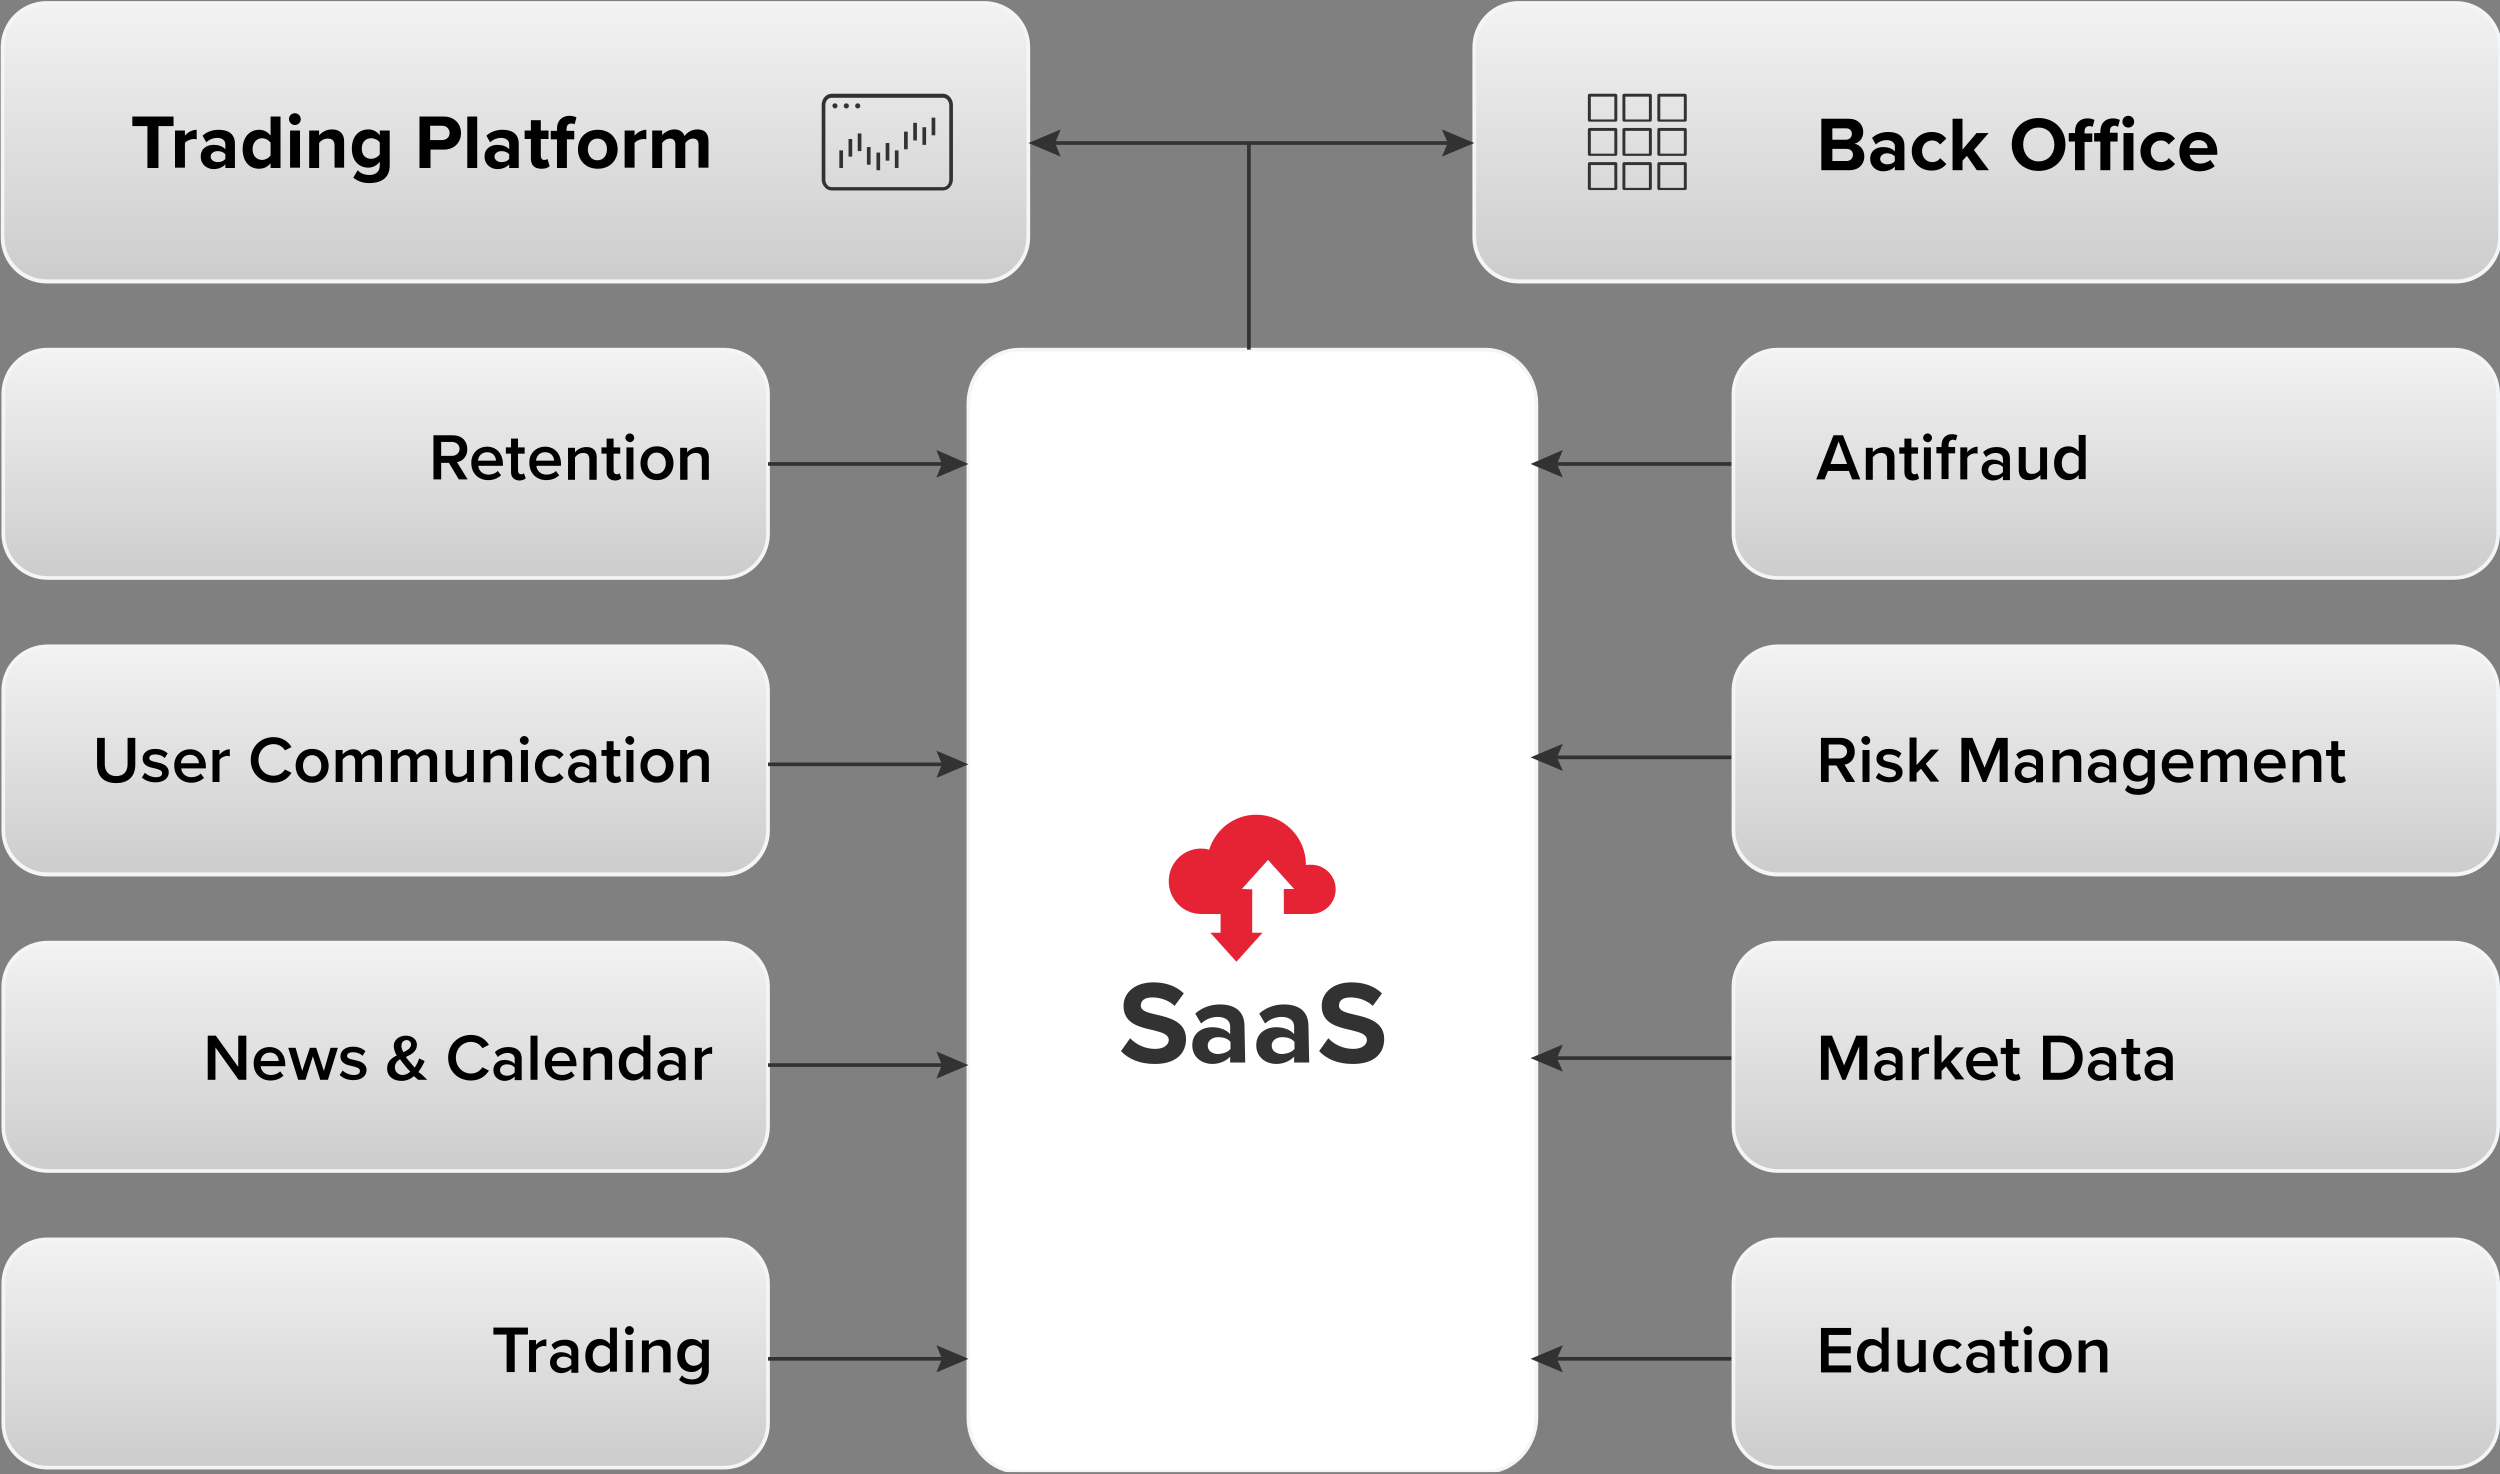 <svg width="680" height="401" viewBox="0 0 680 401" fill="none" xmlns="http://www.w3.org/2000/svg">
    <rect x="0" y="0" width="680" height="401" fill="#808080" stroke="none"/>
    <g clip-path="url(#clip0_5992_20315)">
        <path d="M196.9 157.2H12.9C6.3 157.2 0.9 151.8 0.9 145.2V107.1C0.9 100.5 6.3 95.1 12.9 95.1H196.9C203.5 95.1 208.9 100.5 208.9 107.1V145.2C208.9 151.8 203.5 157.2 196.9 157.2Z" fill="url(#paint0_linear_5992_20315)"/>
        <path d="M196.9 157.7H12.9C6 157.7 0.4 152.1 0.4 145.2V107.1C0.4 100.2 6 94.6 12.9 94.6H196.9C203.8 94.6 209.4 100.2 209.4 107.1V145.2C209.4 152.1 203.8 157.7 196.9 157.7ZM12.9 95.6C6.6 95.6 1.4 100.8 1.4 107.1V145.2C1.4 151.5 6.6 156.7 12.9 156.7H196.9C203.2 156.7 208.4 151.5 208.4 145.2V107.1C208.4 100.8 203.2 95.6 196.9 95.6H12.9Z" fill="#F2F6F9"/>
        <path d="M196.9 237.9H12.9C6.3 237.9 0.9 232.5 0.9 225.9V187.8C0.9 181.2 6.3 175.8 12.9 175.8H196.9C203.5 175.8 208.9 181.2 208.9 187.8V225.9C208.9 232.5 203.5 237.9 196.9 237.9Z" fill="url(#paint1_linear_5992_20315)"/>
        <path d="M196.9 238.4H12.9C6 238.4 0.4 232.8 0.4 225.9V187.8C0.4 180.9 6 175.3 12.9 175.3H196.9C203.8 175.3 209.4 180.9 209.4 187.8V225.9C209.4 232.8 203.8 238.4 196.9 238.4ZM12.9 176.2C6.6 176.2 1.4 181.4 1.4 187.7V225.8C1.4 232.1 6.6 237.3 12.9 237.3H196.9C203.2 237.3 208.4 232.1 208.4 225.8V187.7C208.4 181.4 203.2 176.2 196.9 176.2H12.9Z" fill="#F2F6F9"/>
        <path d="M196.9 318.5H12.9C6.3 318.5 0.9 313.1 0.9 306.5V268.4C0.9 261.8 6.3 256.4 12.9 256.4H196.9C203.5 256.4 208.9 261.8 208.9 268.4V306.5C208.9 313.2 203.5 318.5 196.9 318.5Z" fill="url(#paint2_linear_5992_20315)"/>
        <path d="M196.9 319H12.9C6 319 0.4 313.4 0.4 306.5V268.4C0.4 261.5 6 255.9 12.9 255.9H196.9C203.8 255.9 209.4 261.5 209.4 268.4V306.5C209.4 313.4 203.8 319 196.9 319ZM12.9 256.9C6.6 256.9 1.4 262.1 1.4 268.4V306.5C1.4 312.8 6.6 318 12.9 318H196.9C203.2 318 208.4 312.8 208.4 306.5V268.4C208.4 262.1 203.2 256.9 196.9 256.9H12.9Z" fill="#F2F6F9"/>
        <path d="M196.9 399.2H12.9C6.3 399.2 0.9 393.8 0.9 387.2V349.1C0.9 342.5 6.3 337.1 12.9 337.1H196.9C203.5 337.1 208.9 342.5 208.9 349.1V387.2C208.9 393.8 203.5 399.2 196.9 399.2Z" fill="url(#paint3_linear_5992_20315)"/>
        <path d="M196.9 399.7H12.9C6 399.7 0.4 394.1 0.4 387.2V349.1C0.4 342.2 6 336.6 12.9 336.6H196.9C203.8 336.6 209.4 342.2 209.4 349.1V387.2C209.4 394.1 203.8 399.7 196.9 399.7ZM12.9 337.6C6.6 337.6 1.4 342.8 1.4 349.1V387.2C1.4 393.5 6.6 398.7 12.9 398.7H196.9C203.2 398.7 208.4 393.5 208.4 387.2V349.1C208.4 342.8 203.2 337.6 196.9 337.6H12.9Z" fill="#F2F6F9"/>
        <path d="M667.5 157.2H483.5C476.9 157.2 471.5 151.8 471.5 145.2V107.1C471.5 100.5 476.9 95.1 483.5 95.1H667.5C674.1 95.1 679.5 100.5 679.5 107.1V145.2C679.5 151.8 674.1 157.2 667.5 157.2Z" fill="url(#paint4_linear_5992_20315)"/>
        <path d="M667.5 157.7H483.5C476.6 157.7 471 152.1 471 145.2V107.1C471 100.2 476.6 94.6 483.5 94.6H667.5C674.4 94.6 680 100.2 680 107.1V145.2C680 152.1 674.4 157.7 667.5 157.7ZM483.5 95.6C477.2 95.6 472 100.8 472 107.1V145.2C472 151.5 477.2 156.7 483.5 156.7H667.5C673.8 156.7 679 151.5 679 145.2V107.1C679 100.8 673.8 95.6 667.5 95.6H483.5Z" fill="#F2F6F9"/>
        <path d="M667.5 237.9H483.5C476.9 237.9 471.5 232.5 471.5 225.9V187.8C471.5 181.2 476.9 175.8 483.5 175.8H667.5C674.1 175.8 679.5 181.2 679.5 187.8V225.9C679.5 232.5 674.1 237.9 667.5 237.9Z" fill="url(#paint5_linear_5992_20315)"/>
        <path d="M667.5 238.4H483.5C476.6 238.4 471 232.8 471 225.9V187.8C471 180.9 476.6 175.3 483.5 175.3H667.5C674.4 175.3 680 180.9 680 187.8V225.9C680 232.8 674.4 238.4 667.5 238.4ZM483.5 176.2C477.2 176.2 472 181.4 472 187.7V225.8C472 232.1 477.2 237.3 483.5 237.3H667.5C673.8 237.3 679 232.1 679 225.8V187.7C679 181.4 673.8 176.2 667.5 176.2H483.5Z" fill="#F2F6F9"/>
        <path d="M667.5 318.5H483.5C476.9 318.5 471.5 313.1 471.5 306.5V268.4C471.5 261.8 476.9 256.4 483.5 256.4H667.5C674.1 256.4 679.5 261.8 679.5 268.4V306.5C679.5 313.2 674.1 318.5 667.5 318.5Z" fill="url(#paint6_linear_5992_20315)"/>
        <path d="M667.5 319H483.5C476.6 319 471 313.4 471 306.5V268.4C471 261.5 476.6 255.9 483.5 255.9H667.5C674.4 255.9 680 261.5 680 268.4V306.5C680 313.4 674.4 319 667.5 319ZM483.5 256.9C477.2 256.9 472 262.1 472 268.4V306.5C472 312.8 477.2 318 483.5 318H667.5C673.8 318 679 312.8 679 306.5V268.4C679 262.1 673.8 256.9 667.5 256.9H483.5Z" fill="#F2F6F9"/>
        <path d="M667.5 399.2H483.5C476.9 399.2 471.5 393.8 471.5 387.2V349.1C471.5 342.5 476.9 337.1 483.5 337.1H667.5C674.1 337.1 679.5 342.5 679.5 349.1V387.2C679.5 393.8 674.1 399.2 667.5 399.2Z" fill="url(#paint7_linear_5992_20315)"/>
        <path d="M667.5 399.7H483.5C476.6 399.7 471 394.1 471 387.2V349.1C471 342.2 476.6 336.6 483.5 336.6H667.5C674.4 336.6 680 342.2 680 349.1V387.2C680 394.1 674.4 399.7 667.5 399.7ZM483.5 337.6C477.2 337.6 472 342.8 472 349.1V387.2C472 393.5 477.2 398.7 483.5 398.7H667.5C673.8 398.7 679 393.5 679 387.2V349.1C679 342.8 673.8 337.6 667.5 337.6H483.5Z" fill="#F2F6F9"/>
        <path d="M668 76.6H413C406.4 76.6 401 71.2 401 64.6V12.8C401 6.2 406.4 0.8 413 0.8H668C674.6 0.8 680 6.2 680 12.8V64.5C680 71.2 674.6 76.6 668 76.6Z" fill="url(#paint8_linear_5992_20315)"/>
        <path d="M668 77.1H413C406.1 77.1 400.5 71.5 400.5 64.6V12.8C400.5 5.9 406.1 0.3 413 0.3H668C674.9 0.3 680.5 5.9 680.5 12.8V64.5C680.5 71.4 674.9 77.1 668 77.1ZM413 1.3C406.7 1.3 401.5 6.5 401.5 12.8V64.5C401.5 70.8 406.7 76 413 76H668C674.3 76 679.5 70.8 679.5 64.5V12.8C679.5 6.5 674.3 1.3 668 1.3H413Z" fill="#F2F6F9"/>
        <path d="M267.7 76.6H12.7C6.1 76.6 0.7 71.2 0.7 64.6V12.8C0.7 6.2 6.1 0.8 12.7 0.8H267.7C274.3 0.8 279.7 6.2 279.7 12.8V64.5C279.7 71.2 274.4 76.6 267.7 76.6Z" fill="url(#paint9_linear_5992_20315)"/>
        <path d="M267.7 77.1H12.7C5.8 77.1 0.2 71.5 0.2 64.6V12.8C0.2 5.9 5.8 0.3 12.7 0.3H267.7C274.6 0.3 280.2 5.9 280.2 12.8V64.5C280.2 71.4 274.6 77.1 267.7 77.1ZM12.7 1.3C6.4 1.3 1.2 6.5 1.2 12.8V64.5C1.2 70.8 6.4 76 12.7 76H267.7C274 76 279.2 70.8 279.2 64.5V12.8C279.2 6.5 274 1.3 267.7 1.3H12.7Z" fill="#F2F6F9"/>
        <path d="M404 95.1H277.3C269.6 95.1 263.4 101.7 263.4 109.8V385.7C263.4 393.8 269.6 400.4 277.3 400.4H404C411.7 400.4 417.9 393.8 417.9 385.7V109.8C417.8 101.7 411.6 95.1 404 95.1Z" fill="white"/>
        <path d="M404 400.9H277.3C269.4 400.9 262.9 394.1 262.9 385.7V109.8C262.9 101.4 269.3 94.6 277.3 94.6H404C411.9 94.6 418.4 101.4 418.4 109.8V385.7C418.3 394 411.9 400.9 404 400.9ZM277.3 95.6C269.9 95.6 263.9 102 263.9 109.8V385.7C263.9 393.5 269.9 399.9 277.3 399.9H404C411.4 399.9 417.4 393.5 417.4 385.7V109.8C417.4 102 411.4 95.6 404 95.6H277.3Z" fill="#F2F6F9"/>
        <path d="M304.9 285.9L307.4 282.4C308.9 284 311.3 285.3 314.2 285.3C316.7 285.3 317.9 284.1 317.9 282.9C317.9 281.3 316 280.8 313.6 280.2C310.1 279.4 305.6 278.5 305.6 273.6C305.6 270.1 308.6 267.2 313.7 267.2C317.1 267.2 319.9 268.2 322 270.2L319.5 273.6C317.8 272 315.5 271.3 313.4 271.3C311.3 271.3 310.3 272.2 310.3 273.5C310.3 275 312.1 275.4 314.6 276C318.1 276.8 322.6 277.9 322.6 282.6C322.6 286.6 319.8 289.4 314.1 289.4C309.9 289.4 306.9 288 304.9 285.9ZM338.7 289H334.6V287.4C333.5 288.6 331.7 289.4 329.7 289.4C327.2 289.4 324.3 287.8 324.3 284.3C324.3 280.8 327.2 279.4 329.7 279.4C331.8 279.4 333.6 280.1 334.6 281.3V279.2C334.6 277.6 333.3 276.6 331.2 276.6C329.6 276.6 328 277.2 326.7 278.4L325.1 275.7C327 274 329.4 273.2 331.8 273.2C335.3 273.2 338.5 274.6 338.5 279.1L338.7 289ZM334.7 285.3V283.4C334 282.5 332.7 282.1 331.4 282.1C329.8 282.1 328.5 283 328.5 284.4C328.5 285.9 329.8 286.7 331.4 286.7C332.7 286.6 334 286.2 334.7 285.3ZM356.1 289H352V287.4C350.9 288.6 349.1 289.4 347.1 289.4C344.6 289.4 341.7 287.8 341.7 284.3C341.7 280.8 344.6 279.4 347.1 279.4C349.2 279.4 351 280.1 352 281.3V279.2C352 277.6 350.7 276.6 348.6 276.6C347 276.6 345.4 277.2 344.1 278.4L342.5 275.7C344.4 274 346.8 273.2 349.2 273.2C352.7 273.2 355.9 274.6 355.9 279.1L356.1 289ZM352.1 285.3V283.4C351.4 282.5 350.1 282.1 348.8 282.1C347.2 282.1 345.9 283 345.9 284.4C345.9 285.9 347.2 286.7 348.8 286.7C350.1 286.6 351.4 286.2 352.1 285.3ZM358.8 285.9L361.3 282.4C362.8 284 365.2 285.3 368.1 285.3C370.6 285.3 371.8 284.1 371.8 282.9C371.8 281.3 369.9 280.8 367.5 280.2C364 279.4 359.5 278.5 359.5 273.6C359.5 270.1 362.5 267.2 367.6 267.2C371 267.2 373.8 268.2 375.9 270.2L373.4 273.6C371.7 272 369.4 271.3 367.3 271.3C365.2 271.3 364.2 272.2 364.2 273.5C364.2 275 366 275.4 368.5 276C372 276.8 376.5 277.9 376.5 282.6C376.5 286.6 373.7 289.4 368 289.4C363.7 289.4 360.8 288 358.8 285.9Z" fill="#323232"/>
        <path d="M340.6 253.7H343.4L336.3 261.6L329.2 253.7H332V248.6H326.7C321.8 248.6 317.9 244.6 317.9 239.7C317.9 234.8 321.8 230.8 326.7 230.8C327.5 230.8 328.2 230.9 328.9 231.1C330.6 225.6 335.7 221.6 341.7 221.6C349.1 221.6 355.2 227.7 355.2 235.1C355.2 235.2 355.2 235.2 355.2 235.3C355.6 235.2 356.1 235.2 356.6 235.2C360.3 235.2 363.3 238.2 363.3 241.9C363.3 245.6 360.3 248.6 356.6 248.6H349.2V241.8H352L344.9 233.9L337.8 241.8L340.6 241.9" fill="#E62334"/>
        <path d="M439.1 26.3V32.5H432.7V26.3H439.1ZM439.4 25.5H432.4C432.1 25.5 431.9 25.7 431.9 25.9V32.7C431.9 32.9 432.1 33.1 432.4 33.1H439.4C439.7 33.1 439.9 32.9 439.9 32.7V26C439.9 25.7 439.7 25.5 439.4 25.5Z" fill="#323232"/>
        <path d="M448.5 26.3V32.5H442.1V26.3H448.5ZM448.8 25.5H441.8C441.5 25.5 441.3 25.7 441.3 25.9V32.7C441.3 32.9 441.5 33.1 441.8 33.1H448.8C449.1 33.1 449.3 32.9 449.3 32.7V26C449.3 25.7 449.1 25.5 448.8 25.5Z" fill="#323232"/>
        <path d="M458 26.3V32.5H451.6V26.3H458ZM458.3 25.5H451.3C451 25.5 450.8 25.7 450.8 25.9V32.7C450.8 32.9 451 33.1 451.3 33.1H458.3C458.6 33.1 458.8 32.9 458.8 32.7V26C458.8 25.7 458.6 25.5 458.3 25.5Z" fill="#323232"/>
        <path d="M439.1 35.6V41.8H432.7V35.6H439.1ZM439.4 34.8H432.4C432.1 34.8 431.9 35 431.9 35.2V42C431.9 42.2 432.1 42.4 432.4 42.4H439.4C439.7 42.4 439.9 42.2 439.9 42V35.2C439.9 35 439.7 34.8 439.4 34.8Z" fill="#323232"/>
        <path d="M448.5 35.6V41.8H442.1V35.6H448.5ZM448.8 34.8H441.8C441.5 34.8 441.3 35 441.3 35.2V42C441.3 42.2 441.5 42.4 441.8 42.4H448.8C449.1 42.4 449.3 42.2 449.3 42V35.2C449.3 35 449.1 34.8 448.8 34.8Z" fill="#323232"/>
        <path d="M458 35.6V41.8H451.6V35.6H458ZM458.3 34.8H451.3C451 34.8 450.8 35 450.8 35.2V42C450.8 42.2 451 42.4 451.3 42.4H458.3C458.6 42.4 458.8 42.2 458.8 42V35.2C458.8 35 458.6 34.8 458.3 34.8Z" fill="#323232"/>
        <path d="M439.1 44.9V51.1H432.7V44.9H439.1ZM439.4 44.1H432.4C432.1 44.1 431.9 44.3 431.9 44.5V51.3C431.9 51.5 432.1 51.7 432.4 51.7H439.4C439.7 51.7 439.9 51.5 439.9 51.3V44.5C439.9 44.3 439.7 44.1 439.4 44.1Z" fill="#323232"/>
        <path d="M448.5 44.9V51.1H442.1V44.9H448.5ZM448.8 44.1H441.8C441.5 44.1 441.3 44.3 441.3 44.5V51.3C441.3 51.5 441.5 51.7 441.8 51.7H448.8C449.1 51.7 449.3 51.5 449.3 51.3V44.5C449.3 44.3 449.1 44.1 448.8 44.1Z" fill="#323232"/>
        <path d="M458 44.9V51.1H451.6V44.9H458ZM458.3 44.1H451.3C451 44.1 450.8 44.3 450.8 44.5V51.3C450.8 51.5 451 51.7 451.3 51.7H458.3C458.6 51.7 458.8 51.5 458.8 51.3V44.5C458.8 44.3 458.6 44.1 458.3 44.1Z" fill="#323232"/>
        <path d="M227.1 29.5C227.5 29.5 227.8 29.2 227.8 28.8C227.8 28.4 227.5 28.1 227.1 28.1C226.7 28.1 226.4 28.4 226.4 28.8C226.5 29.2 226.8 29.5 227.1 29.5Z" fill="#323232"/>
        <path d="M230.2 29.5C230.6 29.5 230.9 29.2 230.9 28.8C230.9 28.4 230.6 28.1 230.2 28.1C229.8 28.1 229.5 28.4 229.5 28.8C229.5 29.2 229.8 29.5 230.2 29.5Z" fill="#323232"/>
        <path d="M233.3 29.5C233.7 29.5 234 29.2 234 28.8C234 28.4 233.7 28.1 233.3 28.1C232.9 28.1 232.6 28.4 232.6 28.8C232.6 29.2 232.9 29.5 233.3 29.5Z" fill="#323232"/>
        <path d="M229.3 40.9H228.3V45.7H229.3V40.9Z" fill="#323232"/>
        <path d="M231.8 37.8H230.8V42.6H231.8V37.8Z" fill="#323232"/>
        <path d="M234.3 36.3H233.3V41.1H234.3V36.3Z" fill="#323232"/>
        <path d="M236.8 40H235.8V44.8H236.8V40Z" fill="#323232"/>
        <path d="M239.4 41.5H238.4V46.3H239.4V41.5Z" fill="#323232"/>
        <path d="M241.9 38.9H240.9V43.7H241.9V38.9Z" fill="#323232"/>
        <path d="M244.4 40.9H243.4V45.7H244.4V40.9Z" fill="#323232"/>
        <path d="M246.9 35.8H245.9V40.6H246.9V35.8Z" fill="#323232"/>
        <path d="M249.4 33.4H248.4V38.2H249.4V33.4Z" fill="#323232"/>
        <path d="M251.9 34.6H250.9V39.4H251.9V34.6Z" fill="#323232"/>
        <path d="M254.4 32H253.4V36.8H254.4V32Z" fill="#323232"/>
        <path d="M226.2 51.8C225.5 51.8 224.8 51.5 224.3 50.9C223.8 50.3 223.5 49.6 223.5 48.8V28.5C223.5 26.9 224.7 25.5 226.2 25.5H256.5C257.2 25.5 257.9 25.8 258.4 26.4C258.9 27 259.2 27.7 259.2 28.5V48.8C259.2 50.4 258 51.8 256.5 51.8H226.2ZM256.5 26.6H226.2C225.2 26.6 224.5 27.5 224.5 28.6V48.9C224.5 49.4 224.7 49.9 225 50.3C225.3 50.7 225.8 50.9 226.2 50.9H256.5C257.5 50.9 258.2 50 258.2 48.9V28.6C258.2 28.1 258 27.6 257.7 27.2C257.4 26.8 256.9 26.6 256.5 26.6Z" fill="#323232"/>
        <path d="M257.5 125.7H208.9V126.7H257.5V125.7Z" fill="#323232"/>
        <path d="M254.7 122.4L256.2 126.2L254.7 129.9L263.4 126.2L254.7 122.4Z" fill="#323232"/>
        <path d="M257.5 207.4H208.9V208.4H257.5V207.4Z" fill="#323232"/>
        <path d="M254.7 204.2L256.2 207.9L254.7 211.6L263.4 207.9L254.7 204.2Z" fill="#323232"/>
        <path d="M257.5 289.2H208.9V290.2H257.5V289.2Z" fill="#323232"/>
        <path d="M254.7 286L256.2 289.7L254.7 293.4L263.4 289.7L254.7 286Z" fill="#323232"/>
        <path d="M257.5 369.1H208.9V370.1H257.5V369.1Z" fill="#323232"/>
        <path d="M254.7 365.9L256.2 369.6L254.7 373.3L263.4 369.6L254.7 365.9Z" fill="#323232"/>
        <path d="M470.9 369.1H422.3V370.1H470.9V369.1Z" fill="#323232"/>
        <path d="M425.1 373.3L423.5 369.6L425.1 365.9L416.3 369.6L425.1 373.3Z" fill="#323232"/>
        <path d="M470.9 287.3H422.3V288.3H470.9V287.3Z" fill="#323232"/>
        <path d="M425.1 291.5L423.5 287.8L425.1 284.1L416.3 287.8L425.1 291.5Z" fill="#323232"/>
        <path d="M470.9 205.5H422.3V206.5H470.9V205.5Z" fill="#323232"/>
        <path d="M425.1 209.7L423.5 206L425.1 202.3L416.3 206L425.1 209.7Z" fill="#323232"/>
        <path d="M470.9 125.7H422.3V126.7H470.9V125.7Z" fill="#323232"/>
        <path d="M425.1 129.9L423.5 126.2L425.1 122.4L416.3 126.2L425.1 129.9Z" fill="#323232"/>
        <path d="M395 38.4H285.7V39.4H395V38.4Z" fill="#323232"/>
        <path d="M288.5 42.6L287 38.9L288.5 35.2L279.7 38.9L288.5 42.6Z" fill="#323232"/>
        <path d="M392.2 42.6L393.8 38.9L392.2 35.2L401 38.9L392.2 42.6Z" fill="#323232"/>
        <path d="M124.8 130.4L122.1 125.9H120V130.4H117.9V118.4H123.2C125.6 118.4 127.1 119.9 127.1 122.2C127.1 124.3 125.7 125.5 124.3 125.7L127.2 130.4H124.8ZM122.9 120.2H120V124H122.9C124.1 124 125 123.2 125 122.1C125 121 124.1 120.2 122.9 120.2Z" fill="black"/>
        <path d="M132.5 121.5C135.1 121.5 136.8 123.5 136.8 126.2V126.7H130.1C130.2 128 131.2 129.1 132.9 129.1C133.7 129.1 134.8 128.8 135.4 128.1L136.3 129.3C135.4 130.1 134.2 130.6 132.8 130.6C130.2 130.6 128.2 128.8 128.2 126C128.1 123.5 129.9 121.5 132.5 121.5ZM130 125.3H134.9C134.9 124.3 134.2 123 132.5 123C130.9 123 130.1 124.2 130 125.3Z" fill="black"/>
        <path d="M139 128.4V123.4H137.6V121.7H139V119.3H140.9V121.7H142.7V123.4H140.9V128C140.9 128.6 141.2 129 141.7 129C142.1 129 142.4 128.9 142.5 128.7L143 130.1C142.7 130.4 142.1 130.7 141.2 130.7C139.8 130.6 139 129.8 139 128.4Z" fill="black"/>
        <path d="M148.3 121.5C150.9 121.5 152.6 123.5 152.6 126.2V126.7H145.9C146 128 147 129.1 148.7 129.1C149.5 129.1 150.6 128.8 151.2 128.1L152.1 129.3C151.2 130.1 150 130.6 148.6 130.6C146 130.6 144 128.8 144 126C143.8 123.5 145.7 121.5 148.3 121.5ZM145.8 125.3H150.7C150.7 124.3 150 123 148.3 123C146.6 123 145.9 124.2 145.8 125.3Z" fill="black"/>
        <path d="M160.3 130.4V125C160.3 123.6 159.6 123.2 158.6 123.2C157.6 123.2 156.8 123.8 156.4 124.4V130.5H154.5V121.8H156.4V123C157 122.3 158.1 121.6 159.5 121.6C161.4 121.6 162.3 122.6 162.3 124.4V130.5H160.3V130.4Z" fill="black"/>
        <path d="M165 128.4V123.4H163.6V121.7H165V119.3H166.9V121.7H168.7V123.4H166.9V128C166.9 128.6 167.2 129 167.7 129C168.1 129 168.4 128.9 168.5 128.7L169 130.1C168.7 130.4 168.1 130.7 167.2 130.7C165.8 130.6 165 129.8 165 128.4Z" fill="black"/>
        <path d="M170.1 119.1C170.1 118.5 170.6 117.9 171.3 117.9C171.9 117.9 172.5 118.4 172.5 119.1C172.5 119.7 172 120.3 171.3 120.3C170.7 120.2 170.1 119.7 170.1 119.1ZM170.4 130.4V121.7H172.3V130.4H170.4Z" fill="black"/>
        <path d="M174.2 126C174.2 123.5 175.9 121.4 178.7 121.4C181.5 121.4 183.2 123.5 183.2 126C183.2 128.5 181.5 130.6 178.7 130.6C175.9 130.6 174.2 128.5 174.2 126ZM181.1 126C181.1 124.5 180.2 123.1 178.6 123.1C177 123.1 176.1 124.5 176.1 126C176.1 127.5 177 128.9 178.6 128.9C180.2 128.9 181.1 127.6 181.1 126Z" fill="black"/>
        <path d="M190.9 130.4V125C190.9 123.6 190.2 123.2 189.2 123.2C188.2 123.2 187.4 123.8 187 124.4V130.5H185V121.8H186.9V123C187.5 122.3 188.6 121.6 190 121.6C191.9 121.6 192.8 122.6 192.8 124.4V130.5H190.9V130.4Z" fill="black"/>
        <path d="M40.1 45.7V34.3H36V31.7H47.2V34.3H43.1V45.7H40.1Z" fill="black"/>
        <path d="M47.6 45.7V35.5H50.3V36.9C51 36 52.3 35.3 53.5 35.3V37.9C53.3 37.9 53.1 37.8 52.8 37.8C51.9 37.8 50.7 38.3 50.3 38.9V45.6H47.6V45.7Z" fill="black"/>
        <path d="M61.3 45.7V44.7C60.6 45.5 59.4 46 58.1 46C56.5 46 54.6 44.9 54.6 42.6C54.6 40.2 56.5 39.4 58.1 39.4C59.4 39.4 60.6 39.8 61.3 40.6V39.2C61.3 38.2 60.4 37.5 59.1 37.5C58 37.5 57 37.9 56.1 38.7L55.1 36.9C56.3 35.8 57.9 35.3 59.5 35.3C61.8 35.3 63.9 36.2 63.9 39.1V45.7H61.3ZM61.3 42C60.9 41.4 60 41.1 59.2 41.1C58.2 41.1 57.3 41.7 57.3 42.6C57.3 43.5 58.2 44.1 59.2 44.1C60.1 44.1 60.9 43.8 61.3 43.2V42Z" fill="black"/>
        <path d="M73.6 45.7V44.4C72.8 45.4 71.7 45.9 70.5 45.9C67.9 45.9 66 44 66 40.6C66 37.3 67.9 35.3 70.5 35.3C71.7 35.3 72.8 35.8 73.6 36.9V31.7H76.3V45.7H73.6ZM73.6 38.8C73.1 38.1 72.2 37.6 71.3 37.6C69.8 37.6 68.7 38.8 68.7 40.6C68.7 42.3 69.7 43.5 71.3 43.5C72.2 43.5 73.1 43 73.6 42.3V38.8Z" fill="black"/>
        <path d="M78.6 32.4C78.6 31.5 79.3 30.8 80.2 30.8C81.1 30.8 81.8 31.5 81.8 32.4C81.8 33.3 81.1 34 80.2 34C79.4 34 78.6 33.3 78.6 32.4ZM78.9 45.7V35.5H81.6V45.6H78.9V45.7Z" fill="black"/>
        <path d="M91 45.7V39.6C91 38.2 90.3 37.7 89.1 37.7C88.1 37.7 87.2 38.3 86.8 38.9V45.7H84.1V35.5H86.8V36.8C87.5 36 88.7 35.2 90.3 35.2C92.5 35.2 93.6 36.5 93.6 38.4V45.6H91V45.7Z" fill="black"/>
        <path d="M97.3 46.3C98.1 47.2 99.2 47.6 100.5 47.6C101.8 47.6 103.3 47 103.3 45V44C102.5 45 101.4 45.6 100.2 45.6C97.7 45.6 95.7 43.8 95.7 40.4C95.7 37.1 97.6 35.2 100.2 35.2C101.4 35.2 102.5 35.7 103.3 36.8V35.5H106V45C106 48.9 103 49.8 100.5 49.8C98.8 49.8 97.4 49.4 96.1 48.3L97.3 46.3ZM103.3 38.8C102.9 38.1 101.9 37.6 101 37.6C99.5 37.6 98.4 38.6 98.4 40.4C98.4 42.2 99.4 43.2 101 43.2C101.9 43.2 102.8 42.7 103.3 42V38.8Z" fill="black"/>
        <path d="M114.1 45.7V31.7H120.7C123.7 31.7 125.4 33.8 125.4 36.2C125.4 38.6 123.7 40.7 120.7 40.7H117.1V45.7H114.1ZM120.2 34.2H117V38.1H120.2C121.4 38.1 122.3 37.3 122.3 36.2C122.3 35 121.4 34.2 120.2 34.2Z" fill="black"/>
        <path d="M127.1 45.7V31.7H129.8V45.7H127.1Z" fill="black"/>
        <path d="M138.5 45.7V44.7C137.8 45.5 136.6 46 135.3 46C133.7 46 131.8 44.9 131.8 42.6C131.8 40.2 133.7 39.4 135.3 39.4C136.6 39.4 137.8 39.8 138.5 40.6V39.2C138.5 38.2 137.6 37.5 136.3 37.5C135.2 37.5 134.2 37.9 133.3 38.7L132.3 36.9C133.5 35.8 135.1 35.3 136.7 35.3C139 35.3 141.1 36.2 141.1 39.1V45.7H138.5ZM138.5 42C138.1 41.4 137.2 41.1 136.4 41.1C135.4 41.1 134.5 41.7 134.5 42.6C134.5 43.5 135.4 44.1 136.4 44.1C137.3 44.1 138.1 43.8 138.5 43.2V42Z" fill="black"/>
        <path d="M144.4 43.1V37.8H142.7V35.5H144.4V32.7H147.1V35.5H149.2V37.8H147.1V42.4C147.1 43 147.4 43.5 148 43.5C148.4 43.5 148.8 43.4 148.9 43.2L149.5 45.2C149.1 45.6 148.4 45.9 147.3 45.9C145.4 45.9 144.4 45 144.4 43.1Z" fill="black"/>
        <path d="M154.2 37.9V45.7H151.5V37.9H149.8V35.6H151.5V35C151.5 32.8 152.9 31.5 154.9 31.5C155.7 31.5 156.3 31.7 156.8 31.9L156.3 33.8C156.1 33.7 155.8 33.6 155.4 33.6C154.6 33.6 154.1 34.1 154.1 35.1V35.6H156.2V37.9H154.2Z" fill="black"/>
        <path d="M157.2 40.6C157.2 37.7 159.2 35.3 162.6 35.3C166 35.3 168 37.7 168 40.6C168 43.5 166 45.9 162.6 45.9C159.2 45.9 157.2 43.5 157.2 40.6ZM165.1 40.6C165.1 39 164.2 37.7 162.5 37.7C160.8 37.7 159.9 39.1 159.9 40.6C159.9 42.2 160.8 43.6 162.5 43.6C164.2 43.6 165.1 42.2 165.1 40.6Z" fill="black"/>
        <path d="M169.9 45.7V35.5H172.6V36.9C173.3 36 174.6 35.3 175.8 35.3V37.9C175.6 37.9 175.4 37.8 175.1 37.8C174.2 37.8 173 38.3 172.6 38.9V45.6H169.9V45.7Z" fill="black"/>
        <path d="M190 45.7V39.3C190 38.4 189.6 37.7 188.5 37.7C187.6 37.7 186.8 38.3 186.4 38.9V45.7H183.7V39.3C183.7 38.4 183.3 37.7 182.2 37.7C181.3 37.7 180.5 38.3 180.1 38.9V45.7H177.4V35.5H180.1V36.8C180.5 36.2 181.9 35.2 183.4 35.2C184.9 35.2 185.8 35.9 186.2 37C186.8 36.1 188.1 35.2 189.7 35.2C191.6 35.2 192.7 36.2 192.7 38.3V45.6H190V45.7Z" fill="black"/>
        <path d="M26.4 200.7H28.5V207.9C28.5 209.8 29.6 211.1 31.6 211.1C33.6 211.1 34.7 209.9 34.7 207.9V200.7H36.8V208C36.8 211 35.1 213 31.6 213C28.1 213 26.4 211 26.4 208V200.7Z" fill="black"/>
        <path d="M39.4 210.2C40 210.8 41.2 211.4 42.4 211.4C43.6 211.4 44.1 211 44.1 210.3C44.1 209.5 43.2 209.3 42.1 209C40.6 208.7 38.8 208.3 38.8 206.3C38.8 204.9 40 203.7 42.2 203.7C43.7 203.7 44.8 204.2 45.6 204.9L44.8 206.2C44.3 205.6 43.3 205.2 42.2 205.2C41.2 205.2 40.6 205.6 40.6 206.2C40.6 206.9 41.5 207.1 42.5 207.3C44 207.6 45.9 208.1 45.9 210.1C45.9 211.6 44.6 212.8 42.3 212.8C40.8 212.8 39.5 212.3 38.6 211.5L39.4 210.2Z" fill="black"/>
        <path d="M51.7 203.8C54.3 203.8 56 205.8 56 208.5V209H49.3C49.4 210.3 50.4 211.4 52.1 211.4C52.9 211.4 54 211.1 54.6 210.4L55.5 211.6C54.6 212.4 53.4 212.9 52 212.9C49.4 212.9 47.4 211.1 47.4 208.3C47.3 205.8 49.1 203.8 51.7 203.8ZM49.2 207.6H54.1C54.1 206.6 53.4 205.3 51.7 205.3C50 205.3 49.3 206.5 49.2 207.6Z" fill="black"/>
        <path d="M57.8 212.7V204H59.7V205.3C60.3 204.5 61.4 203.8 62.5 203.8V205.7C62.3 205.7 62.1 205.6 61.9 205.6C61.1 205.6 60 206.1 59.7 206.8V212.7H57.8Z" fill="black"/>
        <path d="M68.2 206.7C68.2 203 71 200.5 74.4 200.5C76.9 200.5 78.4 201.8 79.3 203.2L77.5 204.1C76.9 203.1 75.8 202.4 74.4 202.4C72.1 202.4 70.3 204.2 70.3 206.7C70.3 209.2 72.1 211 74.4 211C75.8 211 76.9 210.3 77.5 209.3L79.3 210.2C78.4 211.6 76.9 212.9 74.4 212.9C71 212.9 68.2 210.4 68.2 206.7Z" fill="black"/>
        <path d="M80.4 208.3C80.4 205.8 82.1 203.7 84.9 203.7C87.7 203.7 89.4 205.8 89.4 208.3C89.4 210.8 87.7 212.9 84.9 212.9C82.1 212.9 80.4 210.8 80.4 208.3ZM87.4 208.3C87.4 206.8 86.5 205.4 84.9 205.4C83.3 205.4 82.4 206.8 82.4 208.3C82.4 209.8 83.3 211.2 84.9 211.2C86.5 211.2 87.4 209.9 87.4 208.3Z" fill="black"/>
        <path d="M101.9 212.7V207C101.9 206.1 101.5 205.4 100.5 205.4C99.7 205.4 98.9 206 98.5 206.6V212.7H96.6V207C96.6 206.1 96.2 205.4 95.2 205.4C94.4 205.4 93.6 206 93.2 206.6V212.7H91.3V204H93.2V205.2C93.6 204.7 94.7 203.8 96 203.8C97.3 203.8 98.1 204.4 98.4 205.4C98.9 204.6 100.1 203.8 101.4 203.8C103 203.8 103.9 204.7 103.9 206.4V212.7H101.9Z" fill="black"/>
        <path d="M116.9 212.7V207C116.9 206.1 116.5 205.4 115.5 205.4C114.7 205.4 113.9 206 113.5 206.6V212.7H111.6V207C111.6 206.1 111.2 205.4 110.2 205.4C109.4 205.4 108.6 206 108.2 206.6V212.7H106.3V204H108.2V205.2C108.6 204.7 109.7 203.8 111 203.8C112.3 203.8 113.1 204.4 113.4 205.4C113.9 204.6 115.1 203.8 116.4 203.8C118 203.8 118.9 204.7 118.9 206.4V212.7H116.9Z" fill="black"/>
        <path d="M127.1 212.7V211.5C126.5 212.2 125.4 212.9 124 212.9C122.1 212.9 121.2 211.9 121.2 210.1V204H123.1V209.5C123.1 210.9 123.8 211.3 124.8 211.3C125.8 211.3 126.6 210.8 127 210.2V204H128.9V212.7H127.1Z" fill="black"/>
        <path d="M137.3 212.7V207.3C137.3 205.9 136.6 205.5 135.6 205.5C134.6 205.5 133.8 206.1 133.4 206.7V212.8H131.5V204H133.4V205.2C134 204.5 135.1 203.8 136.5 203.8C138.4 203.8 139.3 204.8 139.3 206.6V212.7H137.3Z" fill="black"/>
        <path d="M141.4 201.4C141.4 200.8 141.9 200.2 142.6 200.2C143.2 200.2 143.8 200.7 143.8 201.4C143.8 202.1 143.3 202.6 142.6 202.6C142 202.5 141.4 202 141.4 201.4ZM141.7 212.7V204H143.6V212.7H141.7Z" fill="black"/>
        <path d="M150 203.8C151.7 203.8 152.7 204.5 153.3 205.3L152.1 206.5C151.6 205.8 150.9 205.5 150.1 205.5C148.5 205.5 147.5 206.7 147.5 208.4C147.5 210.1 148.5 211.3 150.1 211.3C150.9 211.3 151.6 210.9 152.1 210.3L153.3 211.5C152.7 212.3 151.7 213 150 213C147.4 213 145.5 211.1 145.5 208.4C145.5 205.7 147.3 203.8 150 203.8Z" fill="black"/>
        <path d="M160.3 212.7V211.8C159.7 212.5 158.6 213 157.5 213C156.1 213 154.5 212 154.5 210.1C154.5 208.1 156.1 207.3 157.5 207.3C158.7 207.3 159.7 207.7 160.3 208.4V207C160.3 206 159.5 205.4 158.3 205.4C157.3 205.4 156.5 205.8 155.7 206.5L154.9 205.2C155.9 204.2 157.2 203.8 158.6 203.8C160.5 203.8 162.2 204.6 162.2 207V212.8H160.3V212.7ZM160.3 209.4C159.9 208.8 159.1 208.5 158.2 208.5C157.1 208.5 156.3 209.1 156.3 210.1C156.3 211 157.1 211.6 158.2 211.6C159 211.6 159.8 211.3 160.3 210.7V209.4Z" fill="black"/>
        <path d="M165 210.6V205.6H163.6V204H165V201.6H166.9V204H168.7V205.7H166.9V210.3C166.9 210.9 167.2 211.3 167.7 211.3C168.1 211.3 168.4 211.2 168.5 211L169 212.4C168.7 212.7 168.1 213 167.2 213C165.8 212.9 165 212.1 165 210.6Z" fill="black"/>
        <path d="M170.1 201.4C170.1 200.8 170.6 200.2 171.3 200.2C171.9 200.2 172.5 200.7 172.5 201.4C172.5 202.1 172 202.6 171.3 202.6C170.7 202.5 170.1 202 170.1 201.4ZM170.4 212.7V204H172.3V212.7H170.4Z" fill="black"/>
        <path d="M174.2 208.3C174.2 205.8 175.9 203.7 178.7 203.7C181.5 203.7 183.2 205.8 183.2 208.3C183.2 210.8 181.5 212.9 178.7 212.9C175.9 212.9 174.2 210.8 174.2 208.3ZM181.1 208.3C181.1 206.8 180.2 205.4 178.6 205.4C177 205.4 176.1 206.8 176.1 208.3C176.1 209.8 177 211.2 178.6 211.2C180.2 211.2 181.1 209.9 181.1 208.3Z" fill="black"/>
        <path d="M190.9 212.7V207.3C190.9 205.9 190.2 205.5 189.2 205.5C188.2 205.5 187.4 206.1 187 206.7V212.8H185V204H186.9V205.2C187.5 204.5 188.6 203.8 190 203.8C191.9 203.8 192.8 204.8 192.8 206.6V212.7H190.9Z" fill="black"/>
        <path d="M64.9 293.7L58.6 284.9V293.7H56.5V281.7H58.7L64.8 290.2V281.7H67V293.7H64.9Z" fill="black"/>
        <path d="M73.3 284.8C75.9 284.8 77.6 286.8 77.6 289.5V290H70.9C71 291.3 72 292.4 73.7 292.4C74.5 292.4 75.6 292.1 76.2 291.4L77.1 292.6C76.2 293.4 75 293.9 73.6 293.9C71 293.9 69 292.1 69 289.3C68.9 286.8 70.7 284.8 73.3 284.8ZM70.9 288.6H75.8C75.8 287.6 75.1 286.3 73.4 286.3C71.7 286.3 71 287.6 70.9 288.6Z" fill="black"/>
        <path d="M87.1 293.7L85.1 287.3L83.1 293.7H81.1L78.4 285H80.4L82.2 291.3L84.3 285H86L88.1 291.3L89.9 285H91.9L89.2 293.7H87.1Z" fill="black"/>
        <path d="M93.2 291.2C93.8 291.8 95 292.4 96.2 292.4C97.4 292.4 97.9 292 97.9 291.3C97.9 290.5 97 290.3 95.9 290C94.4 289.7 92.6 289.3 92.6 287.3C92.6 285.9 93.8 284.7 96 284.7C97.5 284.7 98.6 285.2 99.4 285.9L98.6 287.2C98.1 286.6 97.1 286.2 96 286.2C95 286.2 94.4 286.6 94.4 287.2C94.4 287.9 95.3 288.1 96.3 288.3C97.8 288.6 99.7 289.1 99.7 291.1C99.7 292.6 98.4 293.8 96.1 293.8C94.6 293.8 93.3 293.3 92.4 292.4L93.2 291.2Z" fill="black"/>
        <path d="M116.2 293.7H113.7C113.4 293.4 113 293.1 112.6 292.7C111.7 293.5 110.6 294 109.2 294C107.1 294 105.3 292.9 105.3 290.6C105.3 288.7 106.5 287.8 107.9 287.1C107.4 286.2 107.1 285.3 107.1 284.5C107.1 282.9 108.5 281.7 110.4 281.7C112 281.7 113.4 282.6 113.4 284.2C113.4 286 111.9 286.8 110.4 287.5C110.8 288.1 111.2 288.6 111.6 289C112 289.5 112.4 289.9 112.8 290.4C113.4 289.5 113.8 288.6 114 287.9L115.5 288.6C115.1 289.6 114.5 290.6 113.8 291.6C114.6 292.1 115.4 292.9 116.2 293.7ZM111.6 291.5C111 290.9 110.4 290.2 110.1 289.8C109.7 289.3 109.2 288.7 108.8 288.1C108 288.6 107.4 289.3 107.4 290.3C107.4 291.6 108.4 292.4 109.5 292.4C110.3 292.4 111 292 111.6 291.5ZM109.7 286.2C110.8 285.7 111.8 285.1 111.8 284.1C111.8 283.4 111.3 282.9 110.6 282.9C109.8 282.9 109.2 283.5 109.2 284.4C109.1 284.9 109.4 285.5 109.7 286.2Z" fill="black"/>
        <path d="M121.9 287.7C121.9 284 124.7 281.5 128.1 281.5C130.6 281.5 132.1 282.8 133 284.2L131.2 285.1C130.6 284.1 129.5 283.4 128.1 283.4C125.8 283.4 124 285.2 124 287.7C124 290.2 125.8 292 128.1 292C129.5 292 130.6 291.3 131.2 290.3L133 291.2C132.1 292.6 130.6 293.9 128.1 293.9C124.6 293.9 121.9 291.4 121.9 287.7Z" fill="black"/>
        <path d="M140 293.7V292.8C139.4 293.5 138.3 294 137.2 294C135.8 294 134.2 293 134.2 291.1C134.2 289.1 135.8 288.3 137.2 288.3C138.4 288.3 139.4 288.7 140 289.4V288C140 287 139.2 286.4 138 286.4C137 286.4 136.2 286.8 135.4 287.5L134.6 286.2C135.6 285.2 136.9 284.8 138.3 284.8C140.2 284.8 141.9 285.6 141.9 288V293.8H140V293.7ZM140 290.4C139.6 289.8 138.8 289.5 137.9 289.5C136.8 289.5 136 290.1 136 291.1C136 292 136.8 292.6 137.9 292.6C138.7 292.6 139.5 292.3 140 291.7V290.4Z" fill="black"/>
        <path d="M144.3 293.7V281.7H146.2V293.7H144.3Z" fill="black"/>
        <path d="M152.5 284.8C155.1 284.8 156.8 286.8 156.8 289.5V290H150.1C150.2 291.3 151.2 292.4 152.9 292.4C153.7 292.4 154.8 292.1 155.4 291.4L156.3 292.6C155.4 293.4 154.2 293.9 152.8 293.9C150.2 293.9 148.2 292.1 148.2 289.3C148.1 286.8 149.9 284.8 152.5 284.8ZM150.1 288.6H155C155 287.6 154.3 286.3 152.6 286.3C150.9 286.3 150.1 287.6 150.1 288.6Z" fill="black"/>
        <path d="M164.5 293.7V288.3C164.5 286.9 163.8 286.5 162.8 286.5C161.8 286.5 161 287.1 160.6 287.7V293.8H158.7V285H160.6V286.2C161.2 285.5 162.3 284.8 163.7 284.8C165.6 284.8 166.5 285.8 166.5 287.6V293.7H164.5Z" fill="black"/>
        <path d="M175 293.7V292.5C174.3 293.4 173.3 293.9 172.2 293.9C170 293.9 168.3 292.2 168.3 289.3C168.3 286.5 169.9 284.7 172.2 284.7C173.3 284.7 174.3 285.2 175 286.1V281.6H176.9V293.6H175V293.7ZM175 287.6C174.6 287 173.6 286.4 172.7 286.4C171.2 286.4 170.3 287.6 170.3 289.3C170.3 291 171.3 292.2 172.7 292.2C173.6 292.2 174.5 291.7 175 291V287.6Z" fill="black"/>
        <path d="M184.6 293.7V292.8C184 293.5 182.9 294 181.8 294C180.4 294 178.8 293 178.8 291.1C178.8 289.1 180.4 288.3 181.8 288.3C183 288.3 184 288.7 184.6 289.4V288C184.6 287 183.8 286.4 182.6 286.4C181.6 286.4 180.8 286.8 180 287.5L179.2 286.2C180.2 285.2 181.5 284.8 182.9 284.8C184.8 284.8 186.5 285.6 186.5 288V293.8H184.6V293.7ZM184.6 290.4C184.2 289.8 183.4 289.5 182.5 289.5C181.4 289.5 180.6 290.1 180.6 291.1C180.6 292 181.4 292.6 182.5 292.6C183.3 292.6 184.1 292.3 184.6 291.7V290.4Z" fill="black"/>
        <path d="M189 293.7V285H190.9V286.3C191.5 285.5 192.6 284.8 193.7 284.8V286.7C193.5 286.7 193.3 286.6 193.1 286.6C192.3 286.6 191.2 287.1 190.9 287.8V293.7H189Z" fill="black"/>
        <path d="M137.8 373.2V363H134.2V361.1H143.6V363H140V373.2H137.8Z" fill="black"/>
        <path d="M143.9 373.2V364.5H145.8V365.8C146.4 365 147.5 364.3 148.6 364.3V366.2C148.4 366.2 148.2 366.1 148 366.1C147.2 366.1 146.1 366.6 145.8 367.3V373.2H143.9Z" fill="black"/>
        <path d="M155.4 373.2V372.3C154.8 373 153.7 373.5 152.6 373.5C151.2 373.5 149.6 372.5 149.6 370.6C149.6 368.6 151.2 367.8 152.6 367.8C153.8 367.8 154.8 368.2 155.4 368.9V367.6C155.4 366.6 154.6 366 153.4 366C152.4 366 151.6 366.4 150.8 367.1L150 365.8C151 364.8 152.3 364.4 153.7 364.4C155.6 364.4 157.3 365.2 157.3 367.6V373.4H155.4V373.2ZM155.4 369.9C155 369.3 154.2 369 153.3 369C152.2 369 151.4 369.6 151.4 370.6C151.4 371.5 152.2 372.1 153.3 372.1C154.1 372.1 154.9 371.8 155.4 371.2V369.9Z" fill="black"/>
        <path d="M165.9 373.2V372C165.2 372.9 164.2 373.4 163.1 373.4C160.9 373.4 159.2 371.7 159.2 368.8C159.2 366 160.8 364.2 163.1 364.2C164.2 364.2 165.2 364.7 165.9 365.6V361.1H167.8V373.1H165.9V373.2ZM165.9 367.1C165.5 366.5 164.5 365.9 163.6 365.9C162.1 365.9 161.2 367.1 161.2 368.8C161.2 370.5 162.2 371.7 163.6 371.7C164.5 371.7 165.4 371.2 165.9 370.5V367.1Z" fill="black"/>
        <path d="M170 361.9C170 361.3 170.5 360.7 171.2 360.7C171.8 360.7 172.4 361.2 172.4 361.9C172.4 362.5 171.9 363.1 171.2 363.1C170.5 363.1 170 362.6 170 361.9ZM170.2 373.2V364.5H172.1V373.2H170.2Z" fill="black"/>
        <path d="M180.4 373.2V367.8C180.4 366.4 179.7 366 178.7 366C177.7 366 176.9 366.6 176.5 367.2V373.3H174.6V364.6H176.5V365.8C177.1 365.1 178.2 364.4 179.6 364.4C181.5 364.4 182.4 365.4 182.4 367.2V373.3H180.4V373.2Z" fill="black"/>
        <path d="M185.5 374.1C186.2 374.9 187.1 375.2 188.3 375.2C189.5 375.2 190.9 374.6 190.9 372.8V371.8C190.2 372.7 189.2 373.2 188.1 373.2C185.9 373.2 184.2 371.6 184.2 368.7C184.2 365.9 185.8 364.2 188.1 364.2C189.2 364.2 190.2 364.7 190.9 365.6V364.4H192.8V372.6C192.8 375.7 190.5 376.6 188.3 376.6C186.8 376.6 185.7 376.3 184.7 375.3L185.5 374.1ZM190.9 367.1C190.5 366.5 189.5 365.9 188.7 365.9C187.2 365.9 186.3 367 186.3 368.7C186.3 370.4 187.3 371.5 188.7 371.5C189.6 371.5 190.5 371 190.9 370.3V367.1Z" fill="black"/>
        <path d="M503.8 130.4L502.9 128.1H497.2L496.3 130.4H494L498.7 118.4H501.3L506 130.4H503.8ZM500.1 120.1L497.9 126.2H502.4L500.1 120.1Z" fill="black"/>
        <path d="M513.3 130.4V125C513.3 123.6 512.6 123.2 511.6 123.2C510.6 123.2 509.8 123.8 509.4 124.4V130.5H507.5V121.8H509.4V123C510 122.3 511.1 121.6 512.5 121.6C514.4 121.6 515.3 122.6 515.3 124.4V130.5H513.3V130.4Z" fill="black"/>
        <path d="M518 128.4V123.4H516.6V121.7H518V119.3H519.9V121.7H521.7V123.4H519.9V128C519.9 128.6 520.2 129 520.7 129C521.1 129 521.4 128.9 521.5 128.7L522 130.1C521.7 130.4 521.1 130.7 520.2 130.7C518.7 130.6 518 129.8 518 128.4Z" fill="black"/>
        <path d="M523.1 119.1C523.1 118.5 523.6 117.9 524.3 117.9C524.9 117.9 525.5 118.4 525.5 119.1C525.5 119.7 525 120.3 524.3 120.3C523.6 120.2 523.1 119.7 523.1 119.1ZM523.3 130.4V121.7H525.2V130.4H523.3Z" fill="black"/>
        <path d="M530 123.3V130.3H528.1V123.3H526.7V121.6H528.1V121.1C528.1 119.2 529.3 118.1 530.9 118.1C531.5 118.1 532 118.2 532.4 118.4L532 119.8C531.8 119.7 531.5 119.6 531.2 119.6C530.5 119.6 530 120.1 530 121.1V121.6H531.8V123.3H530Z" fill="black"/>
        <path d="M533.2 130.4V121.7H535.1V123C535.7 122.2 536.8 121.5 537.9 121.5V123.4C537.7 123.4 537.5 123.3 537.3 123.3C536.5 123.3 535.4 123.8 535.1 124.5V130.4H533.2Z" fill="black"/>
        <path d="M544.8 130.4V129.5C544.2 130.2 543.1 130.7 542 130.7C540.6 130.7 539 129.7 539 127.8C539 125.8 540.6 125 542 125C543.2 125 544.2 125.4 544.8 126.1V124.8C544.8 123.8 544 123.2 542.8 123.2C541.8 123.2 541 123.6 540.2 124.3L539.4 123C540.4 122 541.7 121.6 543.1 121.6C545 121.6 546.7 122.4 546.7 124.8V130.6H544.8V130.4ZM544.8 127.1C544.4 126.5 543.6 126.2 542.7 126.2C541.6 126.2 540.8 126.8 540.8 127.8C540.8 128.7 541.6 129.3 542.7 129.3C543.5 129.3 544.3 129 544.8 128.4V127.1Z" fill="black"/>
        <path d="M555 130.4V129.2C554.4 129.9 553.3 130.6 551.9 130.6C550 130.6 549.1 129.6 549.1 127.8V121.6H551V127.1C551 128.5 551.7 128.9 552.7 128.9C553.7 128.9 554.5 128.4 554.9 127.8V121.7H556.8V130.4H555Z" fill="black"/>
        <path d="M565.4 130.4V129.2C564.7 130.1 563.7 130.6 562.6 130.6C560.4 130.6 558.7 128.9 558.7 126C558.7 123.2 560.3 121.4 562.6 121.4C563.7 121.4 564.7 121.9 565.4 122.8V118.3H567.3V130.3H565.4V130.4ZM565.4 124.3C565 123.7 564 123.1 563.2 123.1C561.7 123.1 560.8 124.3 560.8 126C560.8 127.7 561.8 128.9 563.2 128.9C564.1 128.9 565 128.4 565.4 127.7V124.3Z" fill="black"/>
        <path d="M495.4 46.3V32.3H502.8C505.5 32.3 506.8 34 506.8 35.9C506.8 37.7 505.7 38.8 504.4 39.1C505.9 39.3 507.1 40.8 507.1 42.5C507.1 44.6 505.7 46.3 503 46.3H495.4ZM498.4 38H502.1C503.1 38 503.7 37.3 503.7 36.4C503.7 35.5 503.1 34.9 502.1 34.9H498.4V38ZM498.4 43.8H502.2C503.3 43.8 504 43.1 504 42.1C504 41.2 503.4 40.5 502.2 40.5H498.4V43.8Z" fill="black"/>
        <path d="M515.4 46.3V45.3C514.7 46.1 513.5 46.6 512.2 46.6C510.6 46.6 508.7 45.5 508.7 43.2C508.7 40.8 510.6 40 512.2 40C513.5 40 514.7 40.4 515.4 41.2V39.8C515.4 38.8 514.5 38.1 513.2 38.1C512.1 38.1 511.1 38.5 510.2 39.3L509.2 37.5C510.4 36.4 512 35.9 513.6 35.9C515.9 35.9 518 36.8 518 39.7V46.3H515.4ZM515.4 42.6C515 42 514.1 41.7 513.3 41.7C512.3 41.7 511.4 42.3 511.4 43.2C511.4 44.1 512.3 44.7 513.3 44.7C514.2 44.7 515 44.4 515.4 43.8V42.6Z" fill="black"/>
        <path d="M525.4 35.9C527.5 35.9 528.7 36.8 529.4 37.7L527.7 39.3C527.2 38.6 526.5 38.2 525.6 38.2C524 38.2 522.8 39.4 522.8 41.1C522.8 42.8 523.9 44.1 525.6 44.1C526.5 44.1 527.3 43.7 527.7 43L529.4 44.6C528.7 45.5 527.5 46.4 525.4 46.4C522.3 46.4 520 44.2 520 41.1C520 38.2 522.3 35.9 525.4 35.9Z" fill="black"/>
        <path d="M537.7 46.3L535 42.4L533.8 43.7V46.3H531.1V32.3H533.8V40.7L537.6 36.2H540.9L536.9 40.8L541 46.3H537.7Z" fill="black"/>
        <path d="M554.5 32.1C558.7 32.1 561.8 35.1 561.8 39.3C561.8 43.5 558.7 46.5 554.5 46.5C550.3 46.5 547.2 43.5 547.2 39.3C547.2 35.1 550.3 32.1 554.5 32.1ZM554.5 34.7C551.9 34.7 550.3 36.7 550.3 39.3C550.3 41.9 552 43.9 554.5 43.9C557.1 43.9 558.8 41.9 558.8 39.3C558.7 36.7 557.1 34.7 554.5 34.7Z" fill="black"/>
        <path d="M567.1 46.3H564.4V38.5H562.7V36.2H564.4V35.7C564.4 33.5 565.8 32.2 567.8 32.2C568.6 32.2 569.2 32.4 569.7 32.6L569.2 34.5C569 34.4 568.7 34.3 568.3 34.3C567.5 34.3 567 34.8 567 35.8V36.3H569.1V38.6H567V46.3H567.1ZM576.1 38.5H574V46.3H571.3V38.5H569.6V36.2H571.3V35.7C571.3 33.5 572.7 32.2 574.7 32.2C575.5 32.2 576.1 32.4 576.6 32.6L576.1 34.5C575.9 34.4 575.6 34.2 575.2 34.2C574.4 34.2 573.9 34.7 573.9 35.6V36.1H576V38.5H576.1ZM577.3 33.1C577.3 32.2 578 31.5 578.9 31.5C579.8 31.5 580.5 32.2 580.5 33.1C580.5 34 579.8 34.7 578.9 34.7C578 34.7 577.3 34 577.3 33.1ZM577.6 46.3V36.2H580.3V46.3H577.6Z" fill="black"/>
        <path d="M587.6 35.9C589.7 35.9 590.9 36.8 591.6 37.7L589.9 39.3C589.4 38.6 588.7 38.2 587.8 38.2C586.2 38.2 585 39.4 585 41.1C585 42.8 586.1 44.1 587.8 44.1C588.7 44.1 589.5 43.7 589.9 43L591.6 44.6C590.9 45.5 589.7 46.4 587.6 46.4C584.5 46.4 582.2 44.2 582.2 41.1C582.2 38.2 584.5 35.9 587.6 35.9Z" fill="black"/>
        <path d="M598 35.9C601 35.9 603.1 38.2 603.1 41.5V42.1H595.6C595.8 43.4 596.8 44.5 598.5 44.5C599.4 44.5 600.6 44.1 601.2 43.5L602.4 45.2C601.4 46.1 599.8 46.6 598.2 46.6C595.1 46.6 592.8 44.5 592.8 41.3C592.7 38.3 594.9 35.9 598 35.9ZM595.5 40.3H600.5C600.4 39.3 599.8 38.1 598 38.1C596.3 38.1 595.6 39.3 595.5 40.3Z" fill="black"/>
        <path d="M502.2 212.7L499.5 208.2H497.4V212.7H495.3V200.7H500.6C503 200.7 504.5 202.2 504.5 204.5C504.5 206.6 503.1 207.8 501.7 208L504.6 212.7H502.2ZM500.3 202.5H497.4V206.3H500.3C501.5 206.3 502.4 205.5 502.4 204.4C502.4 203.3 501.5 202.5 500.3 202.5Z" fill="black"/>
        <path d="M506.3 201.4C506.3 200.8 506.8 200.2 507.5 200.2C508.1 200.2 508.7 200.7 508.7 201.4C508.7 202.1 508.2 202.6 507.5 202.6C506.9 202.5 506.3 202 506.3 201.4ZM506.6 212.7V204H508.5V212.7H506.6Z" fill="black"/>
        <path d="M511 210.2C511.6 210.8 512.8 211.4 514 211.4C515.1 211.4 515.7 211 515.7 210.3C515.7 209.5 514.8 209.3 513.7 209C512.2 208.7 510.4 208.3 510.4 206.3C510.4 204.9 511.6 203.7 513.8 203.7C515.3 203.7 516.4 204.2 517.2 204.9L516.4 206.2C515.9 205.6 514.9 205.2 513.8 205.2C512.8 205.2 512.2 205.6 512.2 206.2C512.2 206.9 513.1 207.1 514.1 207.3C515.6 207.6 517.5 208.1 517.5 210.1C517.5 211.6 516.2 212.8 513.9 212.8C512.4 212.8 511.1 212.3 510.2 211.5L511 210.2Z" fill="black"/>
        <path d="M525.2 212.7L522.5 209.1L521.3 210.3V212.6H519.4V200.6H521.3V208.1L525.1 203.9H527.4L523.8 207.8L527.5 212.6H525.2V212.7Z" fill="black"/>
        <path d="M543.9 212.7V203.6L540.2 212.7H539.3L535.6 203.6V212.7H533.5V200.7H536.5L539.8 208.8L543.1 200.7H546.1V212.7H543.9Z" fill="black"/>
        <path d="M553.8 212.7V211.8C553.2 212.5 552.1 213 551 213C549.6 213 548 212 548 210.1C548 208.1 549.6 207.3 551 207.3C552.2 207.3 553.2 207.7 553.8 208.4V207C553.8 206 553 205.4 551.8 205.4C550.8 205.4 550 205.8 549.2 206.5L548.4 205.2C549.4 204.2 550.7 203.8 552.1 203.8C554 203.8 555.7 204.6 555.7 207V212.8H553.8V212.7ZM553.8 209.4C553.4 208.8 552.6 208.5 551.7 208.5C550.6 208.5 549.8 209.1 549.8 210.1C549.8 211 550.6 211.6 551.7 211.6C552.5 211.6 553.3 211.3 553.8 210.7V209.4Z" fill="black"/>
        <path d="M564.1 212.7V207.3C564.1 205.9 563.4 205.5 562.4 205.5C561.4 205.5 560.6 206.1 560.2 206.7V212.8H558.3V204H560.2V205.2C560.8 204.5 561.9 203.8 563.3 203.8C565.2 203.8 566.1 204.8 566.1 206.6V212.7H564.1Z" fill="black"/>
        <path d="M573.7 212.7V211.8C573.1 212.5 572 213 570.9 213C569.5 213 567.9 212 567.9 210.1C567.9 208.1 569.5 207.3 570.9 207.3C572.1 207.3 573.1 207.7 573.7 208.4V207C573.7 206 572.9 205.4 571.7 205.4C570.7 205.4 569.9 205.8 569.1 206.5L568.3 205.2C569.3 204.2 570.6 203.8 572 203.8C573.9 203.8 575.6 204.6 575.6 207V212.8H573.7V212.7ZM573.7 209.4C573.3 208.8 572.5 208.5 571.6 208.5C570.5 208.5 569.7 209.1 569.7 210.1C569.7 211 570.5 211.6 571.6 211.6C572.4 211.6 573.2 211.3 573.7 210.7V209.4Z" fill="black"/>
        <path d="M578.8 213.5C579.5 214.3 580.4 214.6 581.6 214.6C582.8 214.6 584.2 214 584.2 212.2V211.2C583.5 212.1 582.5 212.6 581.4 212.6C579.2 212.6 577.5 211 577.5 208.1C577.5 205.3 579.1 203.6 581.4 203.6C582.5 203.6 583.5 204.1 584.2 205V204H586.1V212.2C586.1 215.3 583.8 216.2 581.6 216.2C580.1 216.2 579 215.9 578 214.9L578.8 213.5ZM584.1 206.6C583.7 206 582.8 205.4 581.9 205.4C580.4 205.4 579.5 206.5 579.5 208.2C579.5 209.9 580.5 211 581.9 211C582.8 211 583.7 210.5 584.1 209.8V206.6Z" fill="black"/>
        <path d="M592.3 203.8C594.9 203.8 596.6 205.8 596.6 208.5V209H589.9C590 210.3 591 211.4 592.7 211.4C593.5 211.4 594.6 211.1 595.2 210.4L596.1 211.6C595.2 212.4 594 212.9 592.6 212.9C590 212.9 588 211.1 588 208.3C587.9 205.8 589.8 203.8 592.3 203.8ZM589.9 207.6H594.8C594.8 206.6 594.1 205.3 592.4 205.3C590.7 205.3 590 206.5 589.9 207.6Z" fill="black"/>
        <path d="M609.2 212.7V207C609.2 206.1 608.8 205.4 607.8 205.4C607 205.4 606.2 206 605.8 206.6V212.7H603.9V207C603.9 206.1 603.5 205.4 602.5 205.4C601.7 205.4 600.9 206 600.5 206.6V212.7H598.6V204H600.5V205.2C600.9 204.7 602 203.8 603.3 203.8C604.6 203.8 605.4 204.4 605.7 205.4C606.2 204.6 607.4 203.8 608.7 203.8C610.3 203.8 611.2 204.7 611.2 206.4V212.7H609.2Z" fill="black"/>
        <path d="M617.4 203.8C620 203.8 621.7 205.8 621.7 208.5V209H615C615.1 210.3 616.1 211.4 617.8 211.4C618.6 211.4 619.7 211.1 620.3 210.4L621.2 211.6C620.3 212.4 619.1 212.9 617.7 212.9C615.1 212.9 613.1 211.1 613.1 208.3C613 205.8 614.8 203.8 617.4 203.8ZM614.9 207.6H619.8C619.8 206.6 619.1 205.3 617.4 205.3C615.7 205.3 615 206.5 614.9 207.6Z" fill="black"/>
        <path d="M629.4 212.7V207.3C629.4 205.9 628.7 205.5 627.7 205.5C626.7 205.5 625.9 206.1 625.5 206.7V212.8H623.6V204H625.5V205.2C626.1 204.5 627.2 203.8 628.6 203.8C630.5 203.8 631.4 204.8 631.4 206.6V212.7H629.4Z" fill="black"/>
        <path d="M634.1 210.6V205.6H632.7V204H634.1V201.6H636V204H637.8V205.7H636V210.3C636 210.9 636.3 211.3 636.8 211.3C637.2 211.3 637.5 211.2 637.6 211L638.1 212.4C637.8 212.7 637.2 213 636.3 213C634.9 212.9 634.1 212.1 634.1 210.6Z" fill="black"/>
        <path d="M505.7 293.7V284.6L502 293.7H501.1L497.4 284.6V293.7H495.3V281.7H498.3L501.6 289.8L504.9 281.7H507.9V293.7H505.7Z" fill="black"/>
        <path d="M515.6 293.7V292.8C515 293.5 513.9 294 512.8 294C511.4 294 509.8 293 509.8 291.1C509.8 289.1 511.4 288.3 512.8 288.3C514 288.3 515 288.7 515.6 289.4V288C515.6 287 514.8 286.4 513.6 286.4C512.6 286.4 511.8 286.8 511 287.5L510.2 286.2C511.2 285.2 512.5 284.8 513.9 284.8C515.8 284.8 517.5 285.6 517.5 288V293.8H515.6V293.7ZM515.6 290.4C515.2 289.8 514.4 289.5 513.5 289.5C512.4 289.5 511.6 290.1 511.6 291.1C511.6 292 512.4 292.6 513.5 292.6C514.3 292.6 515.1 292.3 515.6 291.7V290.4Z" fill="black"/>
        <path d="M520 293.7V285H521.9V286.3C522.5 285.5 523.6 284.8 524.7 284.8V286.7C524.5 286.7 524.3 286.6 524.1 286.6C523.3 286.6 522.2 287.1 521.9 287.8V293.7H520Z" fill="black"/>
        <path d="M532 293.7L529.3 290.1L528.1 291.3V293.6H526.2V281.6H528.1V289.1L531.9 284.9H534.2L530.6 288.8L534.3 293.6H532V293.7Z" fill="black"/>
        <path d="M539.1 284.8C541.7 284.8 543.4 286.8 543.4 289.5V290H536.7C536.8 291.3 537.8 292.4 539.5 292.4C540.3 292.4 541.4 292.1 542 291.4L542.9 292.6C542 293.4 540.8 293.9 539.4 293.9C536.8 293.9 534.8 292.1 534.8 289.3C534.7 286.8 536.5 284.8 539.1 284.8ZM536.6 288.6H541.5C541.5 287.6 540.8 286.3 539.1 286.3C537.5 286.3 536.7 287.6 536.6 288.6Z" fill="black"/>
        <path d="M545.6 291.7V286.7H544.2V285H545.6V282.6H547.5V285H549.3V286.7H547.5V291.3C547.5 291.9 547.8 292.3 548.3 292.3C548.7 292.3 549 292.2 549.1 292L549.6 293.4C549.3 293.7 548.7 294 547.8 294C546.4 293.9 545.6 293.1 545.6 291.7Z" fill="black"/>
        <path d="M555.7 293.7V281.7H560.2C563.9 281.7 566.5 284.2 566.5 287.7C566.5 291.2 564 293.7 560.2 293.7H555.7ZM557.8 291.8H560.2C562.8 291.8 564.3 289.9 564.3 287.7C564.3 285.4 562.9 283.5 560.2 283.5H557.8V291.8Z" fill="black"/>
        <path d="M573.7 293.7V292.8C573.1 293.5 572 294 570.9 294C569.5 294 567.9 293 567.9 291.1C567.9 289.1 569.5 288.3 570.9 288.3C572.1 288.3 573.1 288.7 573.7 289.4V288C573.7 287 572.9 286.4 571.7 286.4C570.7 286.4 569.9 286.8 569.1 287.5L568.3 286.2C569.3 285.2 570.6 284.8 572 284.8C573.9 284.8 575.6 285.6 575.6 288V293.8H573.7V293.7ZM573.7 290.4C573.3 289.8 572.5 289.5 571.6 289.5C570.5 289.5 569.7 290.1 569.7 291.1C569.7 292 570.5 292.6 571.6 292.6C572.4 292.6 573.2 292.3 573.7 291.7V290.4Z" fill="black"/>
        <path d="M578.4 291.7V286.7H577V285H578.4V282.6H580.3V285H582.1V286.7H580.3V291.3C580.3 291.9 580.6 292.3 581.1 292.3C581.5 292.3 581.8 292.2 581.9 292L582.4 293.4C582.1 293.7 581.5 294 580.6 294C579.2 293.9 578.4 293.1 578.4 291.7Z" fill="black"/>
        <path d="M589.1 293.7V292.8C588.5 293.5 587.4 294 586.3 294C584.9 294 583.3 293 583.3 291.1C583.3 289.1 584.9 288.3 586.3 288.3C587.5 288.3 588.5 288.7 589.1 289.4V288C589.1 287 588.3 286.4 587.1 286.4C586.1 286.4 585.3 286.8 584.5 287.5L583.7 286.2C584.7 285.2 586 284.8 587.4 284.8C589.3 284.8 591 285.6 591 288V293.8H589.1V293.7ZM589.1 290.4C588.7 289.8 587.9 289.5 587 289.5C585.9 289.5 585.1 290.1 585.1 291.1C585.1 292 585.9 292.6 587 292.6C587.8 292.6 588.6 292.3 589.1 291.7V290.4Z" fill="black"/>
        <path d="M495.3 373.2V361.2H503.5V363.1H497.4V366.2H503.4V368.1H497.4V371.4H503.5V373.3H495.3V373.2Z" fill="black"/>
        <path d="M511.8 373.2V372C511.1 372.9 510.1 373.4 509 373.4C506.8 373.4 505.1 371.7 505.1 368.8C505.1 366 506.7 364.2 509 364.2C510.1 364.2 511.1 364.7 511.8 365.6V361.1H513.7V373.1H511.8V373.2ZM511.8 367.1C511.4 366.5 510.4 365.9 509.5 365.9C508 365.9 507.1 367.1 507.1 368.8C507.1 370.5 508.1 371.7 509.5 371.7C510.4 371.7 511.3 371.2 511.8 370.5V367.1Z" fill="black"/>
        <path d="M522 373.2V372C521.4 372.7 520.3 373.4 518.9 373.4C517 373.4 516.1 372.4 516.1 370.6V364.4H518V369.9C518 371.3 518.7 371.7 519.7 371.7C520.7 371.7 521.5 371.2 521.9 370.6V364.5H523.8V373.2H522Z" fill="black"/>
        <path d="M530.3 364.3C532 364.3 533 365 533.6 365.8L532.4 367C531.9 366.3 531.2 366 530.4 366C528.8 366 527.8 367.2 527.8 368.9C527.8 370.6 528.8 371.8 530.4 371.8C531.2 371.8 531.9 371.4 532.4 370.8L533.6 372C533 372.8 532 373.5 530.3 373.5C527.7 373.5 525.8 371.6 525.8 368.9C525.8 366.2 527.6 364.3 530.3 364.3Z" fill="black"/>
        <path d="M540.6 373.2V372.3C540 373 538.9 373.5 537.8 373.5C536.4 373.5 534.8 372.5 534.8 370.6C534.8 368.6 536.4 367.8 537.8 367.8C539 367.8 540 368.2 540.6 368.9V367.6C540.6 366.6 539.8 366 538.6 366C537.6 366 536.8 366.4 536 367.1L535.2 365.8C536.2 364.8 537.5 364.4 538.9 364.4C540.8 364.4 542.5 365.2 542.5 367.6V373.4H540.6V373.2ZM540.6 369.9C540.2 369.3 539.4 369 538.5 369C537.4 369 536.6 369.6 536.6 370.6C536.6 371.5 537.4 372.1 538.5 372.1C539.3 372.1 540.1 371.8 540.6 371.2V369.9Z" fill="black"/>
        <path d="M545.3 371.2V366.2H543.9V364.5H545.3V362.1H547.2V364.5H549V366.2H547.2V370.8C547.2 371.4 547.5 371.8 548 371.8C548.4 371.8 548.7 371.7 548.8 371.5L549.3 372.9C549 373.2 548.4 373.5 547.5 373.5C546.1 373.4 545.3 372.6 545.3 371.2Z" fill="black"/>
        <path d="M550.4 361.9C550.4 361.3 550.9 360.7 551.6 360.7C552.2 360.7 552.8 361.2 552.8 361.9C552.8 362.5 552.3 363.1 551.6 363.1C551 363.1 550.4 362.6 550.4 361.9ZM550.7 373.2V364.5H552.6V373.2H550.7Z" fill="black"/>
        <path d="M554.5 368.9C554.5 366.4 556.2 364.3 559 364.3C561.8 364.3 563.5 366.4 563.5 368.9C563.5 371.4 561.8 373.5 559 373.5C556.2 373.4 554.5 371.4 554.5 368.9ZM561.4 368.9C561.4 367.4 560.5 366 558.9 366C557.3 366 556.4 367.4 556.4 368.9C556.4 370.4 557.3 371.8 558.9 371.8C560.5 371.8 561.4 370.4 561.4 368.9Z" fill="black"/>
        <path d="M571.2 373.2V367.8C571.2 366.4 570.5 366 569.5 366C568.5 366 567.7 366.6 567.3 367.2V373.3H565.4V364.6H567.3V365.8C567.9 365.1 569 364.4 570.4 364.4C572.3 364.4 573.2 365.4 573.2 367.2V373.3H571.2V373.2Z" fill="black"/>
        <path d="M340.2 38.7H339.2V95.1H340.2V38.7Z" fill="#323232"/>
    </g>
    <defs>
        <linearGradient id="paint0_linear_5992_20315" x1="104.86" y1="157.212" x2="104.86" y2="95.09" gradientUnits="userSpaceOnUse">
            <stop stop-color="white" stop-opacity="0.6"/>
            <stop offset="1" stop-color="white" stop-opacity="0.9"/>
        </linearGradient>
        <linearGradient id="paint1_linear_5992_20315" x1="104.86" y1="237.87" x2="104.86" y2="175.748" gradientUnits="userSpaceOnUse">
            <stop stop-color="white" stop-opacity="0.6"/>
            <stop offset="1" stop-color="white" stop-opacity="0.9"/>
        </linearGradient>
        <linearGradient id="paint2_linear_5992_20315" x1="104.86" y1="318.528" x2="104.86" y2="256.406" gradientUnits="userSpaceOnUse">
            <stop stop-color="white" stop-opacity="0.6"/>
            <stop offset="1" stop-color="white" stop-opacity="0.9"/>
        </linearGradient>
        <linearGradient id="paint3_linear_5992_20315" x1="104.86" y1="399.186" x2="104.86" y2="337.064" gradientUnits="userSpaceOnUse">
            <stop stop-color="white" stop-opacity="0.6"/>
            <stop offset="1" stop-color="white" stop-opacity="0.9"/>
        </linearGradient>
        <linearGradient id="paint4_linear_5992_20315" x1="575.489" y1="157.212" x2="575.489" y2="95.09" gradientUnits="userSpaceOnUse">
            <stop stop-color="white" stop-opacity="0.6"/>
            <stop offset="1" stop-color="white" stop-opacity="0.9"/>
        </linearGradient>
        <linearGradient id="paint5_linear_5992_20315" x1="575.489" y1="237.87" x2="575.489" y2="175.748" gradientUnits="userSpaceOnUse">
            <stop stop-color="white" stop-opacity="0.6"/>
            <stop offset="1" stop-color="white" stop-opacity="0.9"/>
        </linearGradient>
        <linearGradient id="paint6_linear_5992_20315" x1="575.489" y1="318.528" x2="575.489" y2="256.406" gradientUnits="userSpaceOnUse">
            <stop stop-color="white" stop-opacity="0.6"/>
            <stop offset="1" stop-color="white" stop-opacity="0.9"/>
        </linearGradient>
        <linearGradient id="paint7_linear_5992_20315" x1="575.489" y1="399.186" x2="575.489" y2="337.064" gradientUnits="userSpaceOnUse">
            <stop stop-color="white" stop-opacity="0.6"/>
            <stop offset="1" stop-color="white" stop-opacity="0.9"/>
        </linearGradient>
        <linearGradient id="paint8_linear_5992_20315" x1="540.49" y1="76.554" x2="540.49" y2="0.822" gradientUnits="userSpaceOnUse">
            <stop stop-color="white" stop-opacity="0.6"/>
            <stop offset="1" stop-color="white" stop-opacity="0.9"/>
        </linearGradient>
        <linearGradient id="paint9_linear_5992_20315" x1="140.239" y1="76.554" x2="140.239" y2="0.822" gradientUnits="userSpaceOnUse">
            <stop stop-color="white" stop-opacity="0.6"/>
            <stop offset="1" stop-color="white" stop-opacity="0.9"/>
        </linearGradient>
        <clipPath id="clip0_5992_20315">
            <rect width="680" height="400.4" fill="white"/>
        </clipPath>
    </defs>
</svg>
